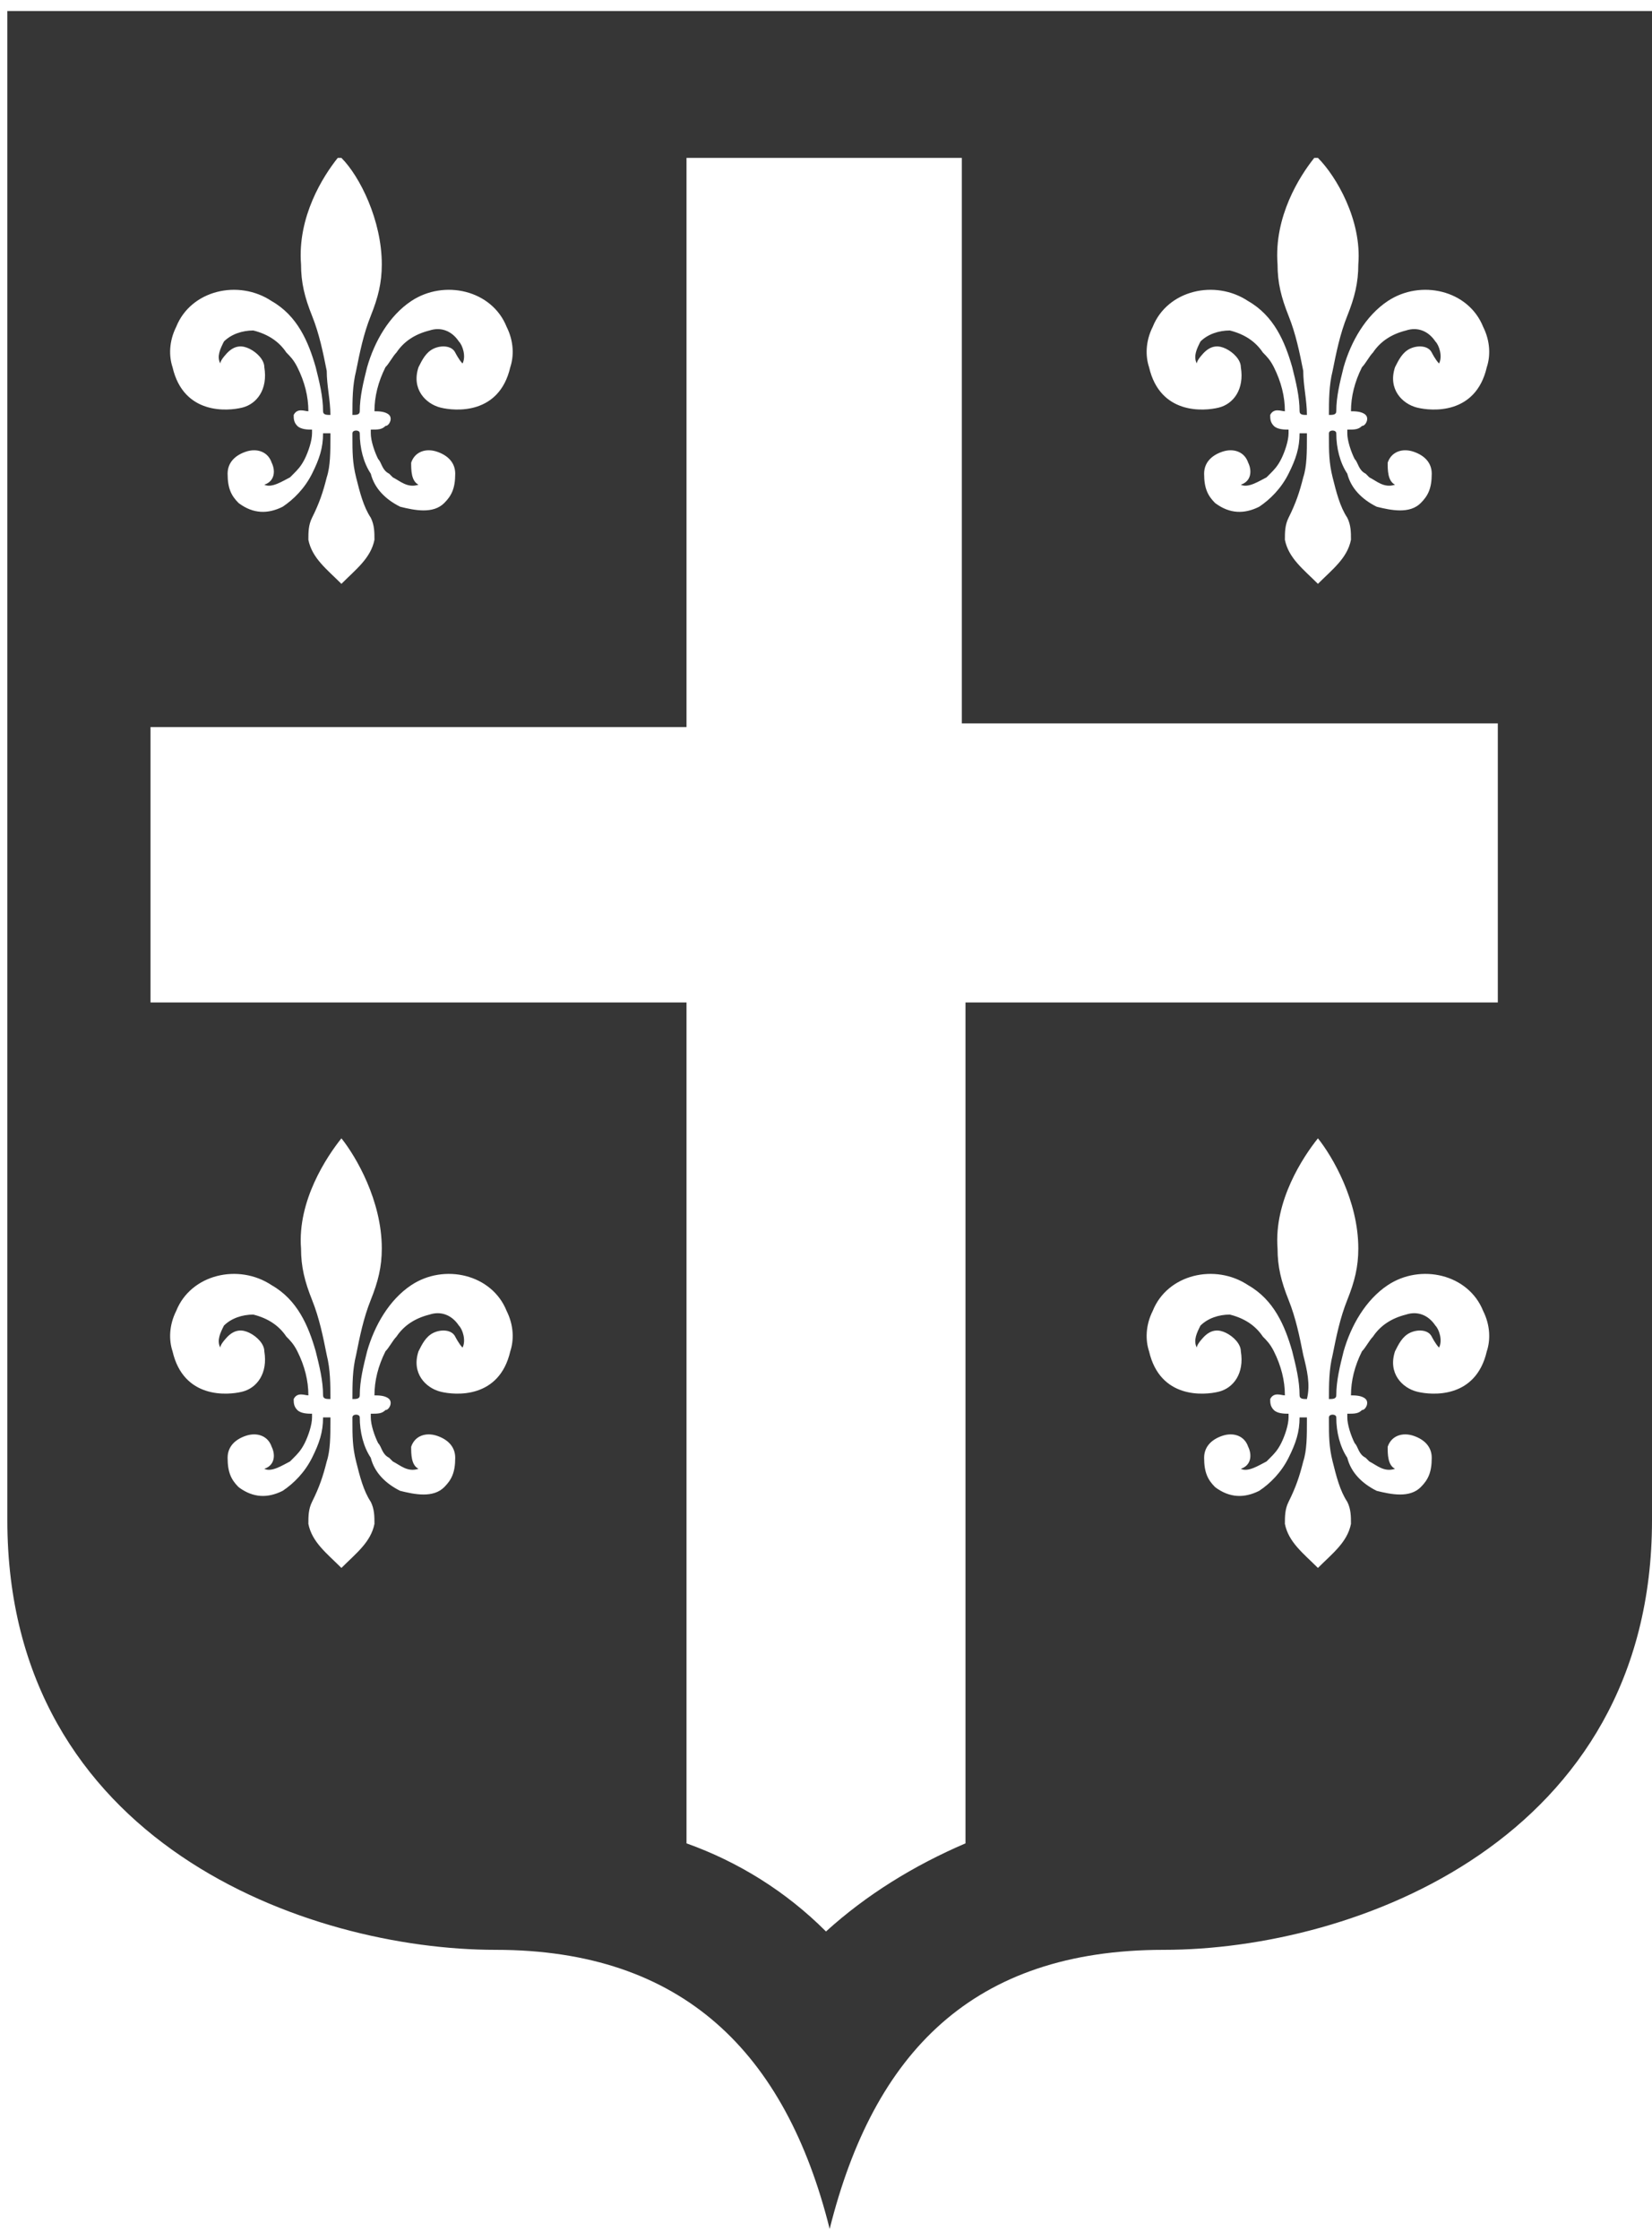 <svg width="45" height="61" viewBox="0 0 45 61" fill="none" xmlns="http://www.w3.org/2000/svg">
<path d="M26.3 0.3H18.8H0.2V19.7V27.2V41.4C0.2 50.2 8.4 53.1 13.5 53.1C18.6 53.1 21.4 55.9 22.6 60.7C23.8 55.9 26.5 53.1 31.7 53.1C36.9 53.1 45 50.1 45 41.4V27.3V19.8V0.3H26.3ZM37 7.2C37 7.7 36.9 8.1 36.7 8.6C36.5 9.1 36.4 9.6 36.3 10.1C36.2 10.5 36.2 10.9 36.2 11.3C36.3 11.3 36.4 11.3 36.4 11.2C36.4 10.8 36.5 10.4 36.6 10C36.8 9.3 37.2 8.6 37.8 8.2C38.7 7.6 40 7.9 40.4 8.9C40.6 9.3 40.6 9.7 40.5 10C40.2 11.3 39 11.2 38.6 11.1C38.2 11 37.8 10.6 38 10C38.1 9.8 38.2 9.6 38.4 9.5C38.6 9.4 38.9 9.4 39 9.6C39 9.6 39.1 9.8 39.2 9.9C39.3 9.7 39.2 9.4 39.1 9.3C38.9 9 38.6 8.9 38.3 9C37.9 9.1 37.6 9.3 37.4 9.6C37.3 9.7 37.2 9.9 37.1 10C36.9 10.4 36.8 10.8 36.8 11.2C36.9 11.2 37.1 11.2 37.2 11.3C37.3 11.4 37.2 11.6 37.1 11.6C37 11.7 36.9 11.7 36.7 11.7C36.7 11.7 36.7 11.7 36.7 11.8C36.7 12 36.8 12.3 36.9 12.5C37 12.6 37 12.8 37.2 12.9L37.3 13C37.5 13.1 37.7 13.3 38 13.2C37.8 13.1 37.8 12.8 37.8 12.6C37.9 12.3 38.2 12.2 38.5 12.3C38.8 12.4 39 12.6 39 12.9C39 13.3 38.9 13.5 38.7 13.7C38.4 14 37.9 13.9 37.5 13.8C37.1 13.6 36.8 13.3 36.7 12.9C36.5 12.6 36.4 12.2 36.4 11.8C36.4 11.7 36.2 11.7 36.2 11.8C36.2 11.8 36.2 11.8 36.2 11.9C36.2 12.3 36.2 12.6 36.3 13C36.4 13.4 36.5 13.8 36.7 14.1C36.8 14.3 36.8 14.5 36.8 14.7C36.7 15.2 36.3 15.5 35.9 15.9C35.5 15.5 35.1 15.2 35 14.7C35 14.5 35 14.3 35.1 14.1C35.3 13.7 35.4 13.4 35.5 13C35.6 12.7 35.6 12.3 35.6 11.9C35.6 11.9 35.6 11.9 35.6 11.8C35.5 11.8 35.4 11.8 35.4 11.8C35.4 12.2 35.3 12.5 35.1 12.9C34.9 13.3 34.6 13.6 34.3 13.8C33.9 14 33.5 14 33.1 13.7C32.9 13.5 32.8 13.3 32.8 12.9C32.8 12.6 33 12.4 33.3 12.3C33.6 12.2 33.9 12.3 34 12.6C34.1 12.8 34.1 13.1 33.8 13.2C34 13.3 34.3 13.1 34.5 13L34.6 12.9C34.7 12.8 34.8 12.7 34.9 12.5C35 12.3 35.1 12 35.1 11.8V11.7C35 11.7 34.8 11.7 34.7 11.6C34.6 11.5 34.6 11.4 34.6 11.3C34.7 11.1 34.9 11.2 35 11.2C35 10.8 34.9 10.4 34.7 10C34.6 9.8 34.5 9.7 34.4 9.6C34.2 9.3 33.9 9.1 33.5 9C33.2 9 32.9 9.1 32.7 9.3C32.6 9.5 32.5 9.7 32.6 9.9C32.6 9.8 32.8 9.6 32.8 9.6C33 9.4 33.2 9.4 33.4 9.5C33.6 9.6 33.8 9.8 33.8 10C33.9 10.6 33.6 11 33.2 11.1C32.8 11.2 31.6 11.3 31.3 10C31.2 9.7 31.2 9.3 31.4 8.9C31.8 7.9 33.1 7.6 34 8.2C34.7 8.6 35 9.3 35.2 10C35.3 10.4 35.4 10.8 35.4 11.2C35.4 11.3 35.5 11.3 35.6 11.3C35.6 10.9 35.5 10.5 35.5 10.1C35.4 9.6 35.3 9.1 35.1 8.6C34.9 8.1 34.8 7.7 34.8 7.2C34.7 5.9 35.4 4.8 35.8 4.3H35.9C36.4 4.8 37.1 6 37 7.2ZM10.4 7.2C10.4 7.7 10.3 8.1 10.1 8.6C9.9 9.1 9.8 9.6 9.7 10.1C9.6 10.5 9.6 10.9 9.6 11.3C9.7 11.3 9.8 11.3 9.8 11.2C9.8 10.8 9.9 10.4 10 10C10.2 9.3 10.6 8.6 11.2 8.2C12.1 7.6 13.4 7.9 13.8 8.9C14 9.3 14 9.7 13.9 10C13.6 11.3 12.4 11.2 12 11.1C11.6 11 11.2 10.6 11.4 10C11.5 9.8 11.6 9.6 11.8 9.5C12 9.4 12.3 9.4 12.4 9.6C12.4 9.6 12.5 9.8 12.6 9.9C12.7 9.7 12.6 9.4 12.5 9.3C12.3 9 12 8.9 11.7 9C11.3 9.1 11 9.3 10.8 9.6C10.7 9.7 10.6 9.9 10.5 10C10.3 10.4 10.2 10.8 10.2 11.2C10.3 11.2 10.5 11.2 10.6 11.3C10.7 11.4 10.6 11.6 10.5 11.6C10.4 11.7 10.3 11.7 10.1 11.7C10.1 11.7 10.1 11.7 10.1 11.8C10.1 12 10.2 12.3 10.3 12.5C10.4 12.6 10.4 12.8 10.6 12.9L10.7 13C10.9 13.1 11.1 13.3 11.4 13.2C11.2 13.1 11.2 12.8 11.2 12.6C11.3 12.3 11.6 12.2 11.9 12.3C12.2 12.4 12.4 12.6 12.4 12.9C12.4 13.3 12.3 13.5 12.1 13.7C11.8 14 11.3 13.9 10.9 13.8C10.5 13.6 10.2 13.3 10.1 12.9C9.9 12.6 9.8 12.2 9.8 11.8C9.8 11.7 9.6 11.7 9.6 11.8C9.6 11.8 9.6 11.8 9.6 11.9C9.6 12.3 9.6 12.6 9.7 13C9.8 13.4 9.9 13.8 10.1 14.1C10.2 14.3 10.2 14.5 10.2 14.7C10.1 15.2 9.7 15.5 9.3 15.9C8.9 15.5 8.5 15.2 8.4 14.7C8.4 14.5 8.4 14.3 8.5 14.1C8.7 13.7 8.8 13.4 8.9 13C9 12.7 9 12.3 9 11.9C9 11.9 9 11.9 9 11.8C8.9 11.8 8.8 11.8 8.8 11.8C8.8 12.2 8.7 12.5 8.5 12.9C8.3 13.3 8 13.6 7.7 13.8C7.3 14 6.9 14 6.5 13.7C6.3 13.5 6.2 13.3 6.2 12.9C6.2 12.6 6.4 12.4 6.7 12.3C7 12.2 7.3 12.3 7.4 12.6C7.5 12.8 7.5 13.1 7.2 13.2C7.4 13.3 7.7 13.1 7.9 13L8 12.9C8.1 12.8 8.2 12.7 8.3 12.5C8.4 12.3 8.5 12 8.5 11.8V11.7C8.4 11.7 8.2 11.7 8.1 11.6C8 11.5 8 11.4 8 11.3C8.1 11.1 8.3 11.2 8.4 11.2C8.4 10.8 8.3 10.4 8.1 10C8 9.8 7.9 9.7 7.8 9.6C7.6 9.3 7.3 9.1 6.9 9C6.6 9 6.3 9.1 6.1 9.3C6 9.5 5.9 9.7 6 9.9C6 9.8 6.2 9.6 6.2 9.6C6.4 9.4 6.6 9.4 6.8 9.5C7 9.6 7.2 9.8 7.2 10C7.3 10.6 7 11 6.6 11.1C6.2 11.2 5 11.3 4.7 10C4.6 9.7 4.6 9.3 4.8 8.9C5.2 7.9 6.5 7.6 7.4 8.2C8.1 8.6 8.4 9.3 8.6 10C8.7 10.4 8.8 10.8 8.8 11.2C8.8 11.3 8.9 11.3 9 11.3C9 10.9 8.9 10.5 8.9 10.1C8.8 9.6 8.7 9.1 8.5 8.6C8.3 8.1 8.2 7.7 8.2 7.2C8.1 5.9 8.8 4.8 9.2 4.3H9.3C9.8 4.8 10.4 6 10.4 7.2ZM8.9 36.9C8.8 36.4 8.7 35.9 8.5 35.4C8.3 34.9 8.2 34.5 8.2 34C8.1 32.7 8.9 31.5 9.3 31C9.7 31.5 10.4 32.7 10.4 34C10.4 34.5 10.3 34.9 10.1 35.4C9.9 35.9 9.8 36.4 9.7 36.9C9.6 37.3 9.6 37.7 9.6 38.1C9.7 38.1 9.8 38.1 9.8 38C9.8 37.6 9.9 37.2 10 36.8C10.2 36.1 10.6 35.4 11.2 35C12.1 34.4 13.4 34.7 13.8 35.7C14 36.1 14 36.5 13.9 36.8C13.6 38.1 12.4 38 12 37.9C11.6 37.8 11.2 37.4 11.4 36.8C11.5 36.6 11.6 36.4 11.8 36.3C12 36.2 12.3 36.2 12.4 36.4C12.4 36.4 12.5 36.6 12.6 36.7C12.7 36.5 12.6 36.2 12.5 36.1C12.3 35.8 12 35.7 11.7 35.8C11.3 35.9 11 36.1 10.8 36.4C10.7 36.5 10.6 36.7 10.5 36.8C10.3 37.2 10.2 37.6 10.2 38C10.3 38 10.5 38 10.6 38.1C10.7 38.2 10.6 38.4 10.5 38.4C10.4 38.5 10.3 38.5 10.1 38.5C10.1 38.5 10.1 38.5 10.1 38.6C10.1 38.8 10.2 39.1 10.3 39.3C10.4 39.4 10.4 39.6 10.6 39.7L10.7 39.8C10.9 39.9 11.1 40.1 11.4 40C11.2 39.9 11.2 39.6 11.2 39.4C11.3 39.1 11.6 39 11.9 39.1C12.2 39.2 12.4 39.4 12.4 39.7C12.4 40.1 12.3 40.3 12.1 40.5C11.8 40.8 11.3 40.7 10.9 40.6C10.5 40.4 10.2 40.1 10.1 39.7C9.9 39.4 9.8 39 9.8 38.6C9.8 38.5 9.6 38.5 9.6 38.6C9.6 38.6 9.6 38.6 9.6 38.7C9.6 39.1 9.6 39.4 9.7 39.8C9.8 40.2 9.9 40.6 10.1 40.9C10.2 41.1 10.2 41.3 10.2 41.5C10.1 42 9.7 42.3 9.3 42.7C8.9 42.3 8.5 42 8.4 41.5C8.4 41.3 8.4 41.1 8.5 40.9C8.7 40.5 8.8 40.2 8.9 39.8C9 39.5 9 39.1 9 38.7C9 38.7 9 38.7 9 38.6C8.9 38.6 8.8 38.6 8.8 38.6C8.8 39 8.7 39.3 8.5 39.7C8.3 40.1 8 40.4 7.7 40.6C7.3 40.8 6.9 40.8 6.5 40.5C6.3 40.3 6.2 40.1 6.2 39.7C6.2 39.4 6.4 39.2 6.7 39.1C7 39 7.3 39.1 7.4 39.4C7.5 39.6 7.5 39.9 7.2 40C7.4 40.1 7.7 39.9 7.9 39.8L8 39.7C8.1 39.6 8.2 39.5 8.3 39.3C8.4 39.1 8.5 38.8 8.5 38.6V38.5C8.4 38.5 8.2 38.5 8.1 38.4C8 38.3 8 38.2 8 38.1C8.1 37.9 8.3 38 8.4 38C8.4 37.6 8.3 37.2 8.1 36.8C8 36.6 7.9 36.5 7.8 36.4C7.6 36.1 7.3 35.9 6.9 35.8C6.6 35.8 6.3 35.9 6.1 36.1C6 36.3 5.9 36.5 6 36.7C6 36.6 6.2 36.4 6.2 36.4C6.4 36.2 6.6 36.2 6.8 36.3C7 36.4 7.2 36.6 7.2 36.8C7.3 37.4 7 37.8 6.6 37.9C6.2 38 5 38.1 4.7 36.8C4.6 36.5 4.6 36.1 4.8 35.7C5.2 34.7 6.5 34.4 7.4 35C8.1 35.4 8.4 36.1 8.6 36.8C8.7 37.2 8.8 37.6 8.8 38C8.8 38.1 8.9 38.1 9 38.1C9 37.7 9 37.3 8.9 36.9ZM35.5 36.9C35.4 36.4 35.3 35.9 35.1 35.4C34.9 34.9 34.8 34.5 34.8 34C34.7 32.7 35.5 31.5 35.9 31C36.3 31.5 37 32.7 37 34C37 34.5 36.9 34.9 36.7 35.4C36.5 35.9 36.4 36.4 36.3 36.9C36.2 37.3 36.2 37.7 36.2 38.1C36.3 38.1 36.4 38.1 36.4 38C36.4 37.6 36.5 37.2 36.6 36.8C36.8 36.1 37.2 35.4 37.8 35C38.7 34.4 40 34.7 40.4 35.7C40.6 36.1 40.6 36.5 40.5 36.8C40.2 38.1 39 38 38.6 37.9C38.2 37.8 37.8 37.4 38 36.8C38.1 36.6 38.2 36.4 38.4 36.3C38.6 36.2 38.9 36.2 39 36.4C39 36.4 39.1 36.6 39.2 36.7C39.3 36.5 39.2 36.2 39.1 36.1C38.9 35.8 38.6 35.7 38.3 35.8C37.9 35.9 37.6 36.1 37.4 36.4C37.3 36.5 37.2 36.7 37.1 36.8C36.9 37.2 36.8 37.6 36.8 38C36.9 38 37.1 38 37.2 38.1C37.3 38.2 37.2 38.4 37.1 38.4C37 38.5 36.9 38.5 36.7 38.5C36.7 38.5 36.7 38.5 36.7 38.6C36.7 38.8 36.8 39.1 36.9 39.3C37 39.4 37 39.6 37.2 39.7L37.3 39.8C37.5 39.9 37.7 40.1 38 40C37.8 39.9 37.8 39.6 37.8 39.4C37.9 39.1 38.2 39 38.5 39.1C38.8 39.2 39 39.4 39 39.7C39 40.1 38.9 40.3 38.7 40.5C38.4 40.8 37.9 40.7 37.5 40.6C37.1 40.4 36.8 40.1 36.7 39.7C36.5 39.4 36.4 39 36.4 38.6C36.4 38.5 36.2 38.5 36.2 38.6C36.2 38.6 36.2 38.6 36.2 38.7C36.2 39.1 36.2 39.4 36.3 39.8C36.4 40.2 36.5 40.6 36.7 40.9C36.8 41.1 36.8 41.3 36.8 41.5C36.7 42 36.3 42.3 35.9 42.7C35.5 42.3 35.1 42 35 41.5C35 41.3 35 41.1 35.1 40.9C35.3 40.5 35.4 40.2 35.5 39.8C35.6 39.5 35.6 39.1 35.6 38.7C35.6 38.7 35.6 38.7 35.6 38.6C35.5 38.6 35.4 38.6 35.4 38.6C35.4 39 35.3 39.3 35.1 39.7C34.9 40.1 34.6 40.4 34.3 40.6C33.9 40.8 33.5 40.8 33.1 40.5C32.9 40.3 32.8 40.1 32.8 39.7C32.8 39.4 33 39.2 33.3 39.1C33.6 39 33.9 39.1 34 39.4C34.1 39.6 34.1 39.9 33.8 40C34 40.1 34.3 39.9 34.5 39.8L34.6 39.7C34.7 39.6 34.8 39.5 34.9 39.3C35 39.1 35.1 38.8 35.1 38.6V38.5C35 38.5 34.8 38.5 34.7 38.4C34.6 38.3 34.6 38.2 34.6 38.1C34.7 37.9 34.9 38 35 38C35 37.6 34.9 37.2 34.7 36.8C34.6 36.6 34.5 36.5 34.4 36.4C34.2 36.1 33.9 35.9 33.5 35.8C33.2 35.8 32.9 35.9 32.7 36.1C32.6 36.3 32.5 36.5 32.6 36.7C32.6 36.6 32.8 36.4 32.8 36.4C33 36.2 33.2 36.2 33.4 36.3C33.6 36.4 33.8 36.6 33.8 36.8C33.9 37.4 33.6 37.8 33.2 37.9C32.8 38 31.6 38.1 31.3 36.8C31.2 36.5 31.2 36.1 31.4 35.7C31.8 34.7 33.1 34.4 34 35C34.7 35.4 35 36.1 35.2 36.8C35.3 37.2 35.4 37.6 35.4 38C35.4 38.1 35.5 38.1 35.6 38.1C35.7 37.7 35.6 37.3 35.5 36.9ZM40.9 27.3H26.3V50.2C24.9 50.8 23.6 51.6 22.5 52.6C21.4 51.5 20.1 50.7 18.7 50.2V27.3H4.1V19.8H18.7V4.3H26.2V19.7H40.8V27.3H40.9Z" fill="#363636"/>
</svg>
